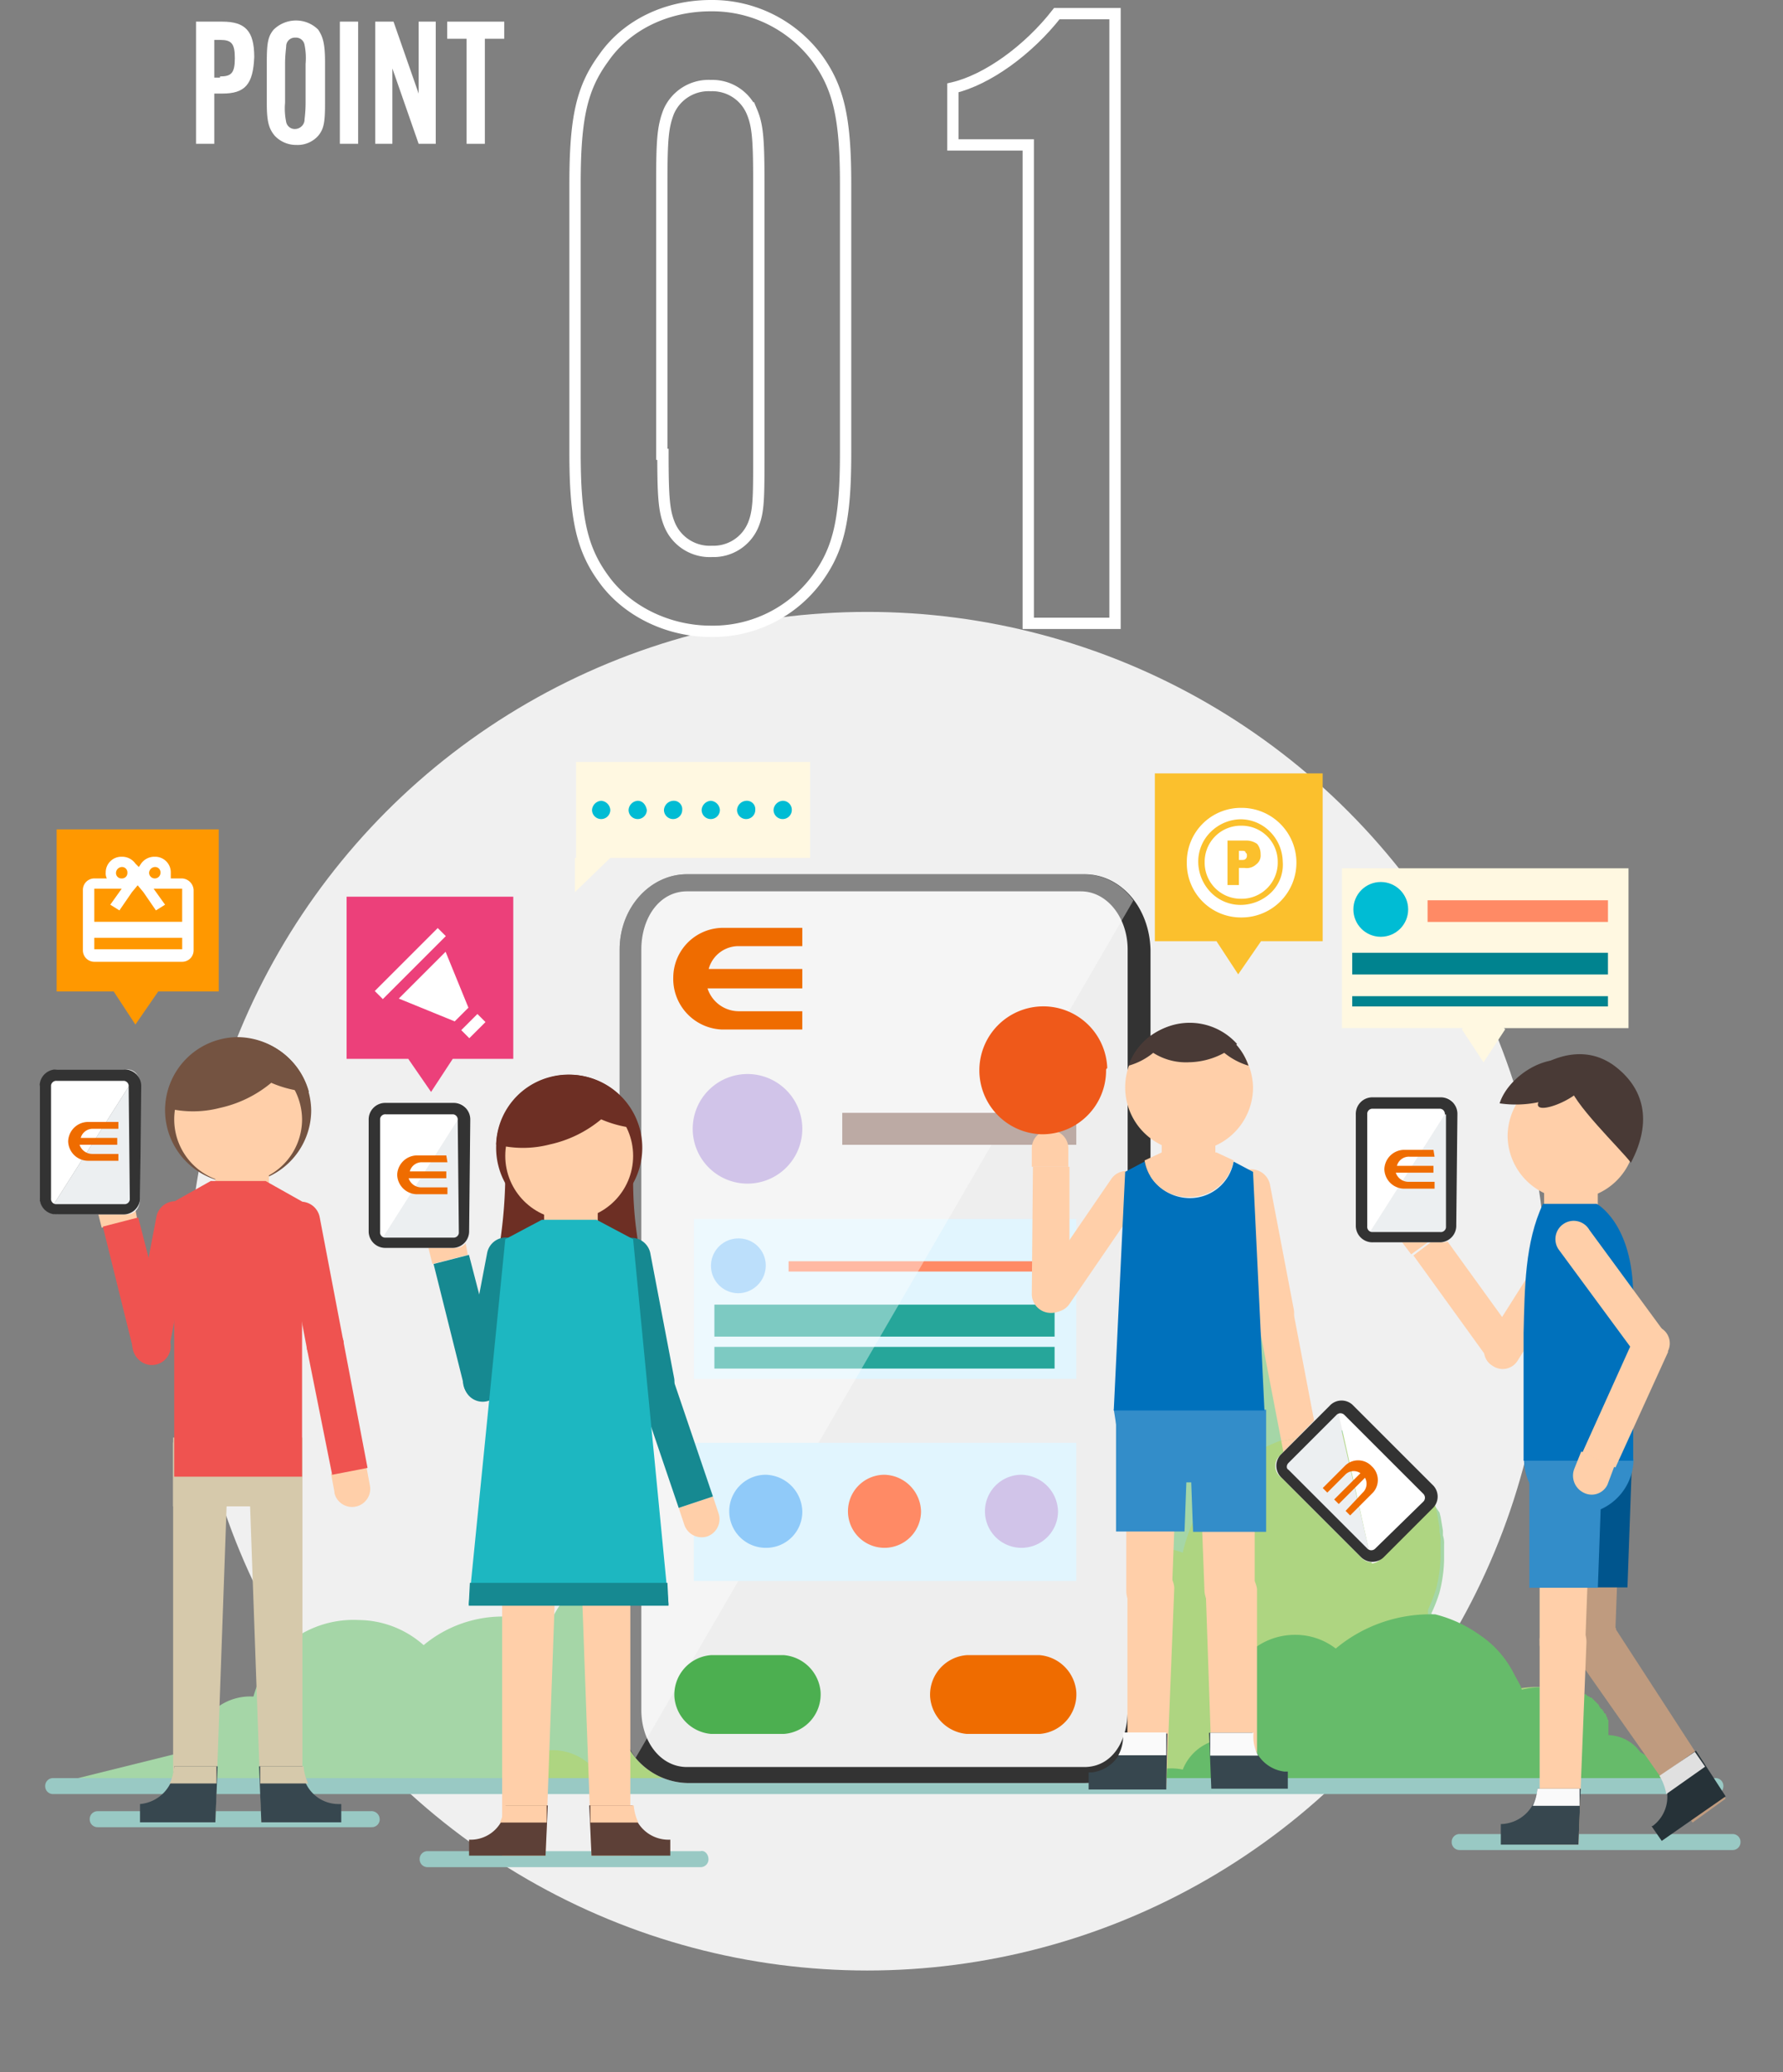 <svg xmlns="http://www.w3.org/2000/svg" width="315" height="366.071"><rect width="100%" height="100%" fill="#808080" stroke="none"/><g data-name="グループ 158"><g transform="translate(33.219 1)"><ellipse cx="120.004" cy="120.003" rx="120.004" ry="120.003" transform="translate(0 107.096)" fill="#f0f0f0"/><g data-name="グループ 43" fill="none" stroke="#fff" stroke-width="2"><path data-name="パス 49" d="M116.172 79.061c0 11.7-1.21 16.942-5.042 22.186a22.846 22.846 0 01-18.758 9.277c-7.664 0-14.925-3.63-18.959-9.278-3.831-5.246-5.041-10.689-5.041-22.185v-47.6c0-11.7 1.21-16.942 5.042-22.186C77.448 3.429 84.507 0 92.372 0a23.116 23.116 0 0118.758 9.278c3.832 5.243 5.042 10.689 5.042 22.185v47.6zm-32.27.2c0 7.664.2 10.084 1.21 12.5a7.677 7.677 0 007.46 4.645 7.589 7.589 0 007.261-4.639c1.008-2.42 1.008-4.84 1.008-12.5v-48c0-7.664-.2-10.084-1.21-12.5a7.589 7.589 0 00-7.259-4.649 7.677 7.677 0 00-7.462 4.639c-1.008 2.622-1.21 4.84-1.21 12.5v48z"/><path data-name="パス 50" d="M163.77 109.112h-15.329V24.606H135.13V14.522c6.051-1.41 13.311-6.656 18.354-13.11h10.286z"/></g><g data-name="グループ 44" fill="#fff"><path data-name="パス 51" d="M4.639 24.404H1.412V2.824h4.639c4.034 0 5.647 1.613 5.647 6.252-.2 4.84-1.613 6.454-5.647 6.454H4.639zm1.008-11.9c2.017 0 2.622-.605 2.622-3.227s-.605-3.226-2.622-3.226H4.639v6.656h1.008z"/><path data-name="パス 52" d="M24.203 17.345c0 3.227-.2 4.437-1.21 5.647a4.854 4.854 0 01-3.832 1.613 5.164 5.164 0 01-3.832-1.613c-1.012-1.21-1.412-2.42-1.412-5.647V9.883c0-3.227.2-4.437 1.21-5.647a5.631 5.631 0 014.034-1.614 5.51 5.51 0 013.832 1.613c.807 1.21 1.21 2.42 1.21 5.647zm-7.059-.2a11.732 11.732 0 00.2 3.429 1.534 1.534 0 001.613 1.21 1.711 1.711 0 001.613-1.412c0-.4.2-1.412.2-3.227v-6.859a11.732 11.732 0 00-.2-3.429 1.534 1.534 0 00-1.613-1.21 1.536 1.536 0 00-1.613 1.412c0 .4-.2 1.613-.2 3.227z"/><path data-name="パス 53" d="M30.052 24.404h-3.227V2.824h3.227z"/><path data-name="パス 54" d="M40.741 24.404l-4.639-13.311v13.311h-3.025V2.824h3.227l4.437 12.706V2.824h3.025v21.58z"/><path data-name="パス 55" d="M52.439 24.404h-3.227V5.849h-3.429V2.824h10.084v3.025h-3.428z"/></g></g><g transform="translate(7.986 134.609)"><path d="M291.733 180.822H.496l26.018-6.454a9.687 9.687 0 0110.082-9.278h.2a18.274 18.274 0 0118.56-13.513 17.449 17.449 0 0111.5 4.437 21.815 21.815 0 0114.72-5.042 39.672 39.672 0 014.84.605 9.985 9.985 0 012.622.807 22.043 22.043 0 011.613-3.025 26.056 26.056 0 0122.992-11.7 15.265 15.265 0 013.025.2.2.2 0 01.2-.2l1.815-2.017a19.365 19.365 0 0113.713-5.444 12.4 12.4 0 012.824.2 20.092 20.092 0 0111.294-26.018 20.9 20.9 0 017.866-1.412 22.224 22.224 0 013.63.4 24.213 24.213 0 0132.477-11.087 48.251 48.251 0 014.235 2.622c1.008.807 1.815 1.613 2.824 2.42a18.912 18.912 0 0124.606 10.891 16.588 16.588 0 011.21 7.664 6.861 6.861 0 01-.2 2.017 9.719 9.719 0 012.42 0h1.814c.605 0 1.21.2 2.017.2h.4a1.818 1.818 0 001.008.2h.807c.4 0 .605.2 1.008.4.2 0 .2 0 .4.2a.625.625 0 01.4.2 22.55 22.55 0 015.86 3.838c.2.2.2.2.4.2.2.2.605.4.807.807l.4.4.4.4a22.832 22.832 0 012.017 2.622c.2.2.2.4.4.807.2.2.2.2.2.4l.605 1.21a.625.625 0 00.2.4c.2.2 0 .2.2.4l1.412 2.017.2.807.2 1.21.2 1.21v.807a4.441 4.441 0 01.2 1.613v2.824a25.424 25.424 0 01-.807 5.647 26.933 26.933 0 01-1.412 3.63v.2a23.267 23.267 0 017.866 3.63 18.02 18.02 0 015.849 6.454c.4.807 1.008 1.815 1.412 2.622l.2.605a13.722 13.722 0 014.034-.4h2.622a8.738 8.738 0 011.008.2.741.741 0 00.605.2c.2 0 .2 0 .4.2h1.21a.2.2 0 01.2.2c0 .2.2.2.4.2s.2.2.4.2h.605l.2.2c.2.2.2.2.4.2l.2.2h.2l.2.2.605.605.4.4a.7.7 0 01.2.4l.2.2a.2.2 0 00.2.2c.2 0 0 .2.2.2 0 .2.2.2.2.4a.2.2 0 00.2.2c.2 0 0 .2.2.2v.2c0 .2.2.2.2.4s0 .2.2.4v2.685a7.276 7.276 0 015.647 3.025z" fill="#a5d6a7"/><path d="M291.733 180.822H80.567a9.59 9.59 0 019.076-6.252 9.764 9.764 0 017.261 3.227 21.09 21.09 0 0125.211-1.613v-.807a15.536 15.536 0 0115.53-15.53 15.813 15.813 0 019.479 3.227 20.319 20.319 0 01-.605-5.042 19.163 19.163 0 0133.682-12.5 17.963 17.963 0 0114.118-7.059 19.362 19.362 0 016.656 1.21 27.281 27.281 0 0122.792-21.182 9.719 9.719 0 012.42 0h1.815c.605 0 1.21.2 2.017.2h.4a1.818 1.818 0 001.008.2h.807c.4 0 .605.2 1.008.4.2 0 .2 0 .4.2a.625.625 0 01.4.2 22.55 22.55 0 015.849 3.832c.2.2.2.2.4.2.2.2.605.4.807.807l.4.4.4.4a22.827 22.827 0 012.017 2.622c.2.2.2.4.4.807.2.2.2.2.2.4l.605 1.21a.625.625 0 00.2.4c.2.2 0 .2.2.4l.2.807.2.807.2 1.21.2 1.21v.807a4.441 4.441 0 01.2 1.613v2.824a25.425 25.425 0 01-.807 5.647 26.933 26.933 0 01-1.412 3.63v1.008a23.267 23.267 0 017.866 3.63 19.216 19.216 0 015.849 6.252c.4.807 1.008 1.815 1.412 2.622l.2.605a13.722 13.722 0 014.034-.4h2.622a8.736 8.736 0 011.008.2.741.741 0 00.605.2c.2 0 .2 0 .4.2h1.21a.2.2 0 01.2.2c0 .2.2.2.4.2s.2.2.4.2h.605l.2.2c.2.2.2.2.4.2l.2.2h.2l.2.2.605.605.4.4a.7.7 0 01.2.4l.2.2a.2.2 0 00.2.2c.2 0 0 .2.2.2 0 .2.2.2.2.4a.2.2 0 00.2.2c.2 0 0 .2.2.2v.2c0 .2.2.2.2.4s0 .2.2.4V171.875a7.276 7.276 0 015.647 3.025z" fill="#aed581"/><path d="M291.734 180.822H188.47a17.942 17.942 0 0110.084-3.025 9.82 9.82 0 012.42.2 8.592 8.592 0 018.067-5.446 5.584 5.584 0 011.815.2 11.256 11.256 0 01-2.017-6.656 11.921 11.921 0 0111.9-11.9 11.661 11.661 0 017.261 2.42 26.044 26.044 0 0116.942-6.046h.605a23.267 23.267 0 017.866 3.63 18.02 18.02 0 015.849 6.454c.4.807 1.008 1.815 1.412 2.622l.2.605a13.722 13.722 0 014.034-.4h2.622a.7.7 0 00.2.4h1.412c.2 0 .2 0 .4.2h1.009a.2.2 0 01.2.2c0 .2.2.2.4.2s.2.2.4.2h.619l.2.2c.2.2.2.2.4.2l.2.2h.2l.2.2.605.605.4.4a.7.7 0 01.2.4l.2.2a.2.2 0 00.2.2c.2 0 0 .2.2.2 0 .2.2.2.2.4a.2.2 0 00.2.2c.2 0 0 .2.2.2v.2c0 .2.2.2.2.4s0 .2.2.4V171.904a7.276 7.276 0 015.647 3.025z" fill="#66bb6a"/><path d="M296.48 180.913a1.379 1.379 0 01-1.412 1.412H1.412A1.379 1.379 0 010 180.913a1.379 1.379 0 011.412-1.412h293.656a1.379 1.379 0 011.412 1.412z" fill="#99c9c4"/><path d="M195.067 33.139c0-7.462-5.042-13.311-11.493-13.311h-70.19c-6.454 0-11.899 5.849-11.899 13.311v134.324a12.277 12.277 0 0011.9 12.908h70.389c6.454 0 11.5-5.647 11.5-12.908V33.139z" fill="#eee"/><path d="M182.966 22.853c4.639 0 8.269 4.639 8.269 10.286v134.324c0 5.647-2.824 10.084-7.664 10.084h-70.187c-4.639 0-8.067-4.437-8.067-10.084V33.139c0-5.647 3.227-10.286 8.067-10.286h69.784m.406-3.025h-70.19c-6.454 0-11.899 5.849-11.899 13.311v134.324a12.277 12.277 0 0011.9 12.908h70.389c6.454 0 11.5-5.647 11.5-12.908V33.139c-.207-7.462-5.249-13.311-11.7-13.311z" fill="#333"/><path fill="#e1f5fe" d="M114.595 80.737h67.565v28.236h-67.565z"/><path d="M127.301 89.006a4.908 4.908 0 01-4.84 4.84 4.84 4.84 0 110-9.681 4.778 4.778 0 014.84 4.84z" fill="#90caf9"/><path fill="#26a69a" d="M118.225 95.864h60.103v5.647h-60.103zM118.225 103.326h60.103v3.832h-60.103z"/><path fill="#ff8a65" d="M131.335 88.2h46.993v1.815h-46.993z"/><path d="M183.572 19.828h-70.187c-6.454 0-11.9 5.849-11.9 13.311v134.324a14.248 14.248 0 002.824 8.471l87.935-151.467a10.809 10.809 0 00-8.672-4.639z" fill="#fff" opacity=".4"/><path d="M133.754 29.303H120.04a8.819 8.819 0 00-9.08 8.676 8.963 8.963 0 008.471 9.278h14.32V44.03H122.46a5.813 5.813 0 01-5.446-4.034h16.74v-3.428h-16.538a5.455 5.455 0 015.444-4.034h11.094z" fill="#ef6c00"/><path d="M133.755 64.804a9.681 9.681 0 11-9.681-9.681 9.683 9.683 0 019.681 9.681z" fill="#d1c4e9"/><path fill="#bcaaa4" d="M140.814 61.98h41.346v5.647h-41.346z"/><path fill="#e1f5fe" d="M114.595 120.268h67.565v24.404h-67.565z"/><path d="M130.528 157.782H117.62a7 7 0 00-6.454 7.462 7.109 7.109 0 006.454 6.454h12.908a7 7 0 006.454-7.462 7.109 7.109 0 00-6.454-6.454z" fill="#4caf50"/><path d="M175.706 157.782h-12.908a7 7 0 00-6.454 7.462 7.109 7.109 0 006.454 6.454h12.908a7 7 0 006.454-7.462 7.109 7.109 0 00-6.454-6.454z" fill="#ef6c00"/><path d="M133.755 132.369a6.371 6.371 0 01-6.454 6.454 6.454 6.454 0 110-12.908 6.634 6.634 0 016.454 6.454z" fill="#90caf9"/><path d="M154.73 132.369a6.454 6.454 0 11-6.454-6.454 6.634 6.634 0 016.454 6.454z" fill="#ff8a65"/><path d="M178.933 132.369a6.454 6.454 0 11-6.454-6.454 6.634 6.634 0 016.454 6.454z" fill="#d1c4e9"/><path d="M59.094 186.762a1.379 1.379 0 01-1.412 1.412H9.278a1.379 1.379 0 01-1.412-1.412 1.379 1.379 0 011.412-1.412h48.2a1.439 1.439 0 011.613 1.412zM117.18 193.821a1.379 1.379 0 01-1.412 1.412h-48.2a1.379 1.379 0 01-1.415-1.412 1.379 1.379 0 011.412-1.412h48.2c.807-.2 1.412.605 1.412 1.412zM299.505 190.796a1.379 1.379 0 01-1.412 1.412h-48.2a1.379 1.379 0 01-1.412-1.412 1.379 1.379 0 011.412-1.412h48.2a1.379 1.379 0 011.412 1.412z" fill="#99c9c4"/><path d="M30.455 11.9H2.017v28.639h10.084l3.832 5.849 4.034-5.849h10.69V11.9z" fill="#ff9800"/><path d="M82.691 23.799H53.245v28.639h10.891l4.034 5.849 3.832-5.849h10.689z" fill="#ec407a"/><path d="M225.688 2.017H196.04v29.648h10.891l3.832 5.849 4.034-5.849h10.891z" fill="#fbc02d"/><path d="M213.385 57.48a11.294 11.294 0 11-11.295-11.294 11.542 11.542 0 0111.294 11.294z" fill="#ffcfa9"/><g fill="#ffcfa9"><path d="M180.752 68.281a3.186 3.186 0 00-3.227-3.227 3.186 3.186 0 00-3.227 3.227v3.227h6.454z"/><path d="M174.298 94.097a3.361 3.361 0 003.429 3.227 3.186 3.186 0 003.227-3.227V71.508h-6.456z"/></g><path d="M180.913 95.801a3.223 3.223 0 01-4.437.807 3.223 3.223 0 01-.807-4.437l12.706-18.555a3.223 3.223 0 014.437-.807 3.223 3.223 0 01.807 4.437z" fill="#ffcfa9"/><g fill="#ffcfa9"><path d="M225.245 122.019a3.205 3.205 0 01-6.252 1.412v-.2l-.605-3.229 6.252-1.21z"/><path d="M214.153 98.018a3.56 3.56 0 012.622-3.832 3.318 3.318 0 013.63 2.42l4.237 22.186-6.252 1.21z"/><path d="M214.153 98.018a3.381 3.381 0 003.832 2.622 3.381 3.381 0 002.62-3.832l-4.233-22.185a3.381 3.381 0 00-3.832-2.622 3.381 3.381 0 00-2.622 3.832z"/></g><path d="M209.245 141.846a4.093 4.093 0 00-4.235 4.034l1.21 35.3h7.866v-35.099a4.969 4.969 0 00-4.841-4.235z" fill="#ffcfa9"/><path d="M203.598 114.417l1.21 32.068a4.578 4.578 0 004.437 4.232 4.307 4.307 0 004.437-4.235v-32.065z" fill="#ffcfa9"/><path d="M213.279 171.494a6.452 6.452 0 005.647 6.857h.605v3.025h-13.516l-.4-9.882h7.664z" fill="#37474f"/><path d="M201.985 114.417l.807 21.58H215.7v-21.58z" fill="#338dc9"/><path d="M205.817 175.528v-4.034h7.664a6.946 6.946 0 00.807 4.034z" fill="#fafafa"/><path d="M195.232 141.987a4.189 4.189 0 014.235 3.832v.2l-1.412 35.3h-6.856v-35.097a4.044 4.044 0 013.832-4.235z" fill="#ffcfa9"/><path d="M200.275 114.356l-1.21 32.068a4.189 4.189 0 01-3.833 4.232h-.2a4.223 4.223 0 01-4.035-4.232v-32.068z" fill="#ffcfa9"/><path d="M190.594 171.635a6.452 6.452 0 01-5.647 6.857h-.605v3.025h13.715l.2-9.883z" fill="#37474f"/><path d="M202.09 114.356l-.808 21.58h-12.1v-21.58z" fill="#338dc9"/><path fill="#ffcfa9" d="M197.25 65.75h9.479v5.647h-9.479z"/><path d="M187.423 54.473a11.276 11.276 0 01-11.294 11.295 11.3 11.3 0 1111.5-11.7c-.206.204-.206.204-.206.405z" fill="#ef591a"/><path d="M213.385 127.264h-22.589l-2.017-12.908H215.2z" fill="#338dc9"/><path d="M213.385 72.405l-3.429-1.815a7.828 7.828 0 01-7.866 6.454 8.188 8.188 0 01-7.865-6.454l-3.429 1.815-2.017 42.153h26.623z" fill="#0071bc"/><path d="M202.09 76.843a7.828 7.828 0 007.866-6.454l-3.026-1.412h-9.681l-3.025 1.412a7.649 7.649 0 007.866 6.454z" fill="#ffcfa9"/><path d="M202.09 53.044a13.434 13.434 0 008.471-3.227 11.216 11.216 0 00-15.933-.807c-.4.2-.605.605-.807.807a10.785 10.785 0 008.269 3.227z" fill="#493a36"/><path d="M212.578 53.649a10.711 10.711 0 00-7.866-7.059 12.416 12.416 0 007.866 7.059zM191.401 53.649a10.711 10.711 0 017.866-7.059 11.957 11.957 0 01-7.866 7.059z" fill="#493a36"/><path d="M198.057 175.468v-4.034h-7.664a6.946 6.946 0 01-.807 4.034z" fill="#fafafa"/><g fill="#ffcfa9"><path d="M239.506 84.554a3.167 3.167 0 015.042-3.832l1.815 2.622-5.042 3.63zM259.876 101.495a3.167 3.167 0 01-5.042 3.832l-13.11-18.152 5.042-3.832z"/></g><path d="M254.73 102.255a3.1 3.1 0 001.008 4.437 3.1 3.1 0 004.437-1.008l12.1-19.16a3.1 3.1 0 00-1.008-4.437 3.1 3.1 0 00-4.437 1.008z" fill="#ffcfa9"/><path d="M278.529 123.23l-1.21 32.27a4.236 4.236 0 01-8.471 0v-32.27z" fill="#bf9b7f"/><path d="M271.672 152.071a4.051 4.051 0 015.849 1.008v.2l19.362 29.85-5.849 4.235-20.37-29.043a4.493 4.493 0 011.008-6.252z" fill="#bf9b7f"/><path d="M285.387 179.098a6.4 6.4 0 01-1.412 8.874h-.2l1.815 2.622 11.294-7.866-5.245-8.067z" fill="#263238"/><path d="M280.344 123.23l-.811 22.589h-12.5V123.23z" fill="#00558d"/><path d="M273.296 123.285l-1.21 32.27a4.189 4.189 0 01-3.832 4.235 4.044 4.044 0 01-4.236-3.832v-32.673z" fill="#ffcfa9"/><path d="M268.052 151.118a4.307 4.307 0 014.235 4.437l-1.412 35.7h-6.856v-35.9a4.044 4.044 0 013.832-4.237z" fill="#ffcfa9"/><path d="M263.615 181.371a6.6 6.6 0 01-6.454 6.252v3.63h13.715l.4-9.883z" fill="#37474f"/><path d="M275.111 123.285l-.808 22.589h-12.1v-22.589z" fill="#338dc9"/><path d="M271.077 184.396v-3.025h-7.462a8.452 8.452 0 01-.807 3.025z" fill="#fafafa"/><path fill="#ffcfa9" d="M264.815 75.027h9.479v5.647h-9.479z"/><path d="M258.361 65.951a11.294 11.294 0 1011.294-11.294 11.542 11.542 0 00-11.294 11.294z" fill="#ffcfa9"/><path d="M261.386 55.464c6.454-4.84 11.7-4.639 15.53-2.017 5.647 4.034 7.059 10.084 3.227 17.345-1.614-2.219-10.689-10.891-10.891-13.916-2.219-.807-6.051-.001-7.866-1.412z" fill="#493a36"/><path d="M256.949 60.304c1.613-5.042 9.278-9.883 14.32-6.656 5.647 3.63-8.874 9.883-7.462 6.454a19.737 19.737 0 01-6.858.202z" fill="#493a36"/><path d="M261.255 123.188h19.362a9.814 9.814 0 01-9.681 9.683 9.683 9.683 0 01-9.681-9.683z" fill="#338dc9"/><path d="M264.613 78.053h9.479s6.454 3.429 6.454 16.337v29.042h-19.362v-22.588c.2-7.866.2-15.934 3.429-22.791z" fill="#0071bc"/><g fill="#ffcfa9"><path d="M276.006 127.657a3.083 3.083 0 01-4.235 1.412 3.343 3.343 0 01-1.614-4.236l1.21-3.025 5.849 2.622z"/><path d="M280.847 101.438a3.1 3.1 0 014.235-1.613 3.1 3.1 0 011.613 4.235v.2l-9.277 20.372-5.849-2.622z"/><path d="M280.88 104.449a3.223 3.223 0 004.437.807 3.223 3.223 0 00.807-4.437l-13.316-18.152a3.2 3.2 0 00-4.639-1.013 3.223 3.223 0 00-.807 4.442z"/></g><path d="M293.252 177.484l-1.815-2.622-6.252 4.235a8.911 8.911 0 011.21 3.227z" fill="#e0e0e0"/><path d="M105.281 87.734a67.631 67.631 0 01-1.413-14.32v-2.42H81.28v2.42a84.046 84.046 0 01-1.412 14.32z" fill="#6d2f24"/><path d="M74.059 83.842a3.462 3.462 0 00-4.035-2.421 3.3 3.3 0 00-2.42 4.034l.806 3.227 6.249-1.613z" fill="#ffcfa9"/><path d="M74.058 110.468a3.327 3.327 0 106.454-1.618l-5.648-21.782-6.252 1.613z" fill="#168991"/><path d="M80.31 110.06a3.381 3.381 0 01-3.832 2.622 3.381 3.381 0 01-2.622-3.832l4.235-22.185a3.381 3.381 0 013.832-2.622 3.381 3.381 0 012.62 3.832z" fill="#168991"/><path d="M105.482 68.17a12.908 12.908 0 11-12.908-12.908 12.868 12.868 0 0112.908 12.908z" fill="#6d2f24"/><path d="M88.395 193.2h-7.664v-66.96h10.084z" fill="#ffcfa9"/><path d="M81.336 184.326a6.161 6.161 0 01-6.454 6.051v2.824h13.513l.4-8.874h-7.459z" fill="#5d4037"/><path d="M88.597 187.351v-3.025h-7.462a8.452 8.452 0 01-.807 3.025z" fill="#ffcfa9"/><g><path d="M96.515 193.2h6.858v-66.96h-9.278z" fill="#ffcfa9"/><path d="M103.776 184.326a6.338 6.338 0 006.656 6.051v2.824h-13.92l-.4-8.875z" fill="#5d4037"/><path d="M96.314 187.351v-3.025h7.664a8.452 8.452 0 00.807 3.025z" fill="#ffcfa9"/></g><g><path d="M118.977 132.776a3.24 3.24 0 01-2.017 4.034 3.24 3.24 0 01-4.034-2.017l-1.008-3.025 6.051-2.017z" fill="#ffcfa9"/><path d="M104.657 110.389a3.24 3.24 0 012.017-4.034 3.24 3.24 0 014.034 2.017l7.26 21.379-6.05 2.015z" fill="#168991"/></g><path d="M104.675 110.12a3.381 3.381 0 003.832 2.622 3.381 3.381 0 002.62-3.832l-4.233-22.185a3.381 3.381 0 00-3.832-2.622 3.381 3.381 0 00-2.622 3.832z" fill="#168991"/><circle cx="11.294" cy="11.294" transform="translate(81.28 58.287)" fill="#ffcfa9" r="11.294"/><path fill="#ffcfa9" d="M88.137 78.859h9.479v5.647h-9.479z"/><path d="M110.126 148.844h-35.3l6.454-64.54 6.454-3.428h9.681l6.454 3.429z" fill="#1db7c1"/><path d="M75.026 145.013l-.2 4.034h35.3l-.2-4.034z" fill="#168991"/><path d="M104.877 64.741a12.841 12.841 0 00-15.732-9.076 12.71 12.71 0 00-9.479 11.9 18.862 18.862 0 009.479 0 21.268 21.268 0 009.076-4.437 20.078 20.078 0 006.656 1.613z" fill="#6d2f24"/><path d="M46.993 61.514a12.908 12.908 0 11-12.908-12.908 13.133 13.133 0 0112.908 12.908z" fill="#745341"/><g><path d="M30.061 187.31h-7.462v-67.968h9.883z" fill="#d6c9ab"/><path d="M22.801 177.428a6.611 6.611 0 01-6.051 6.656v3.227h13.311l.4-9.883h-7.66z" fill="#37474f"/><path d="M30.263 180.453v-3.025h-7.462a8.452 8.452 0 01-.807 3.025z" fill="#d6c9ab"/></g><g><path d="M38.185 187.31h7.261v-67.968h-9.681z" fill="#d6c9ab"/><path d="M45.446 177.428a6.371 6.371 0 006.252 6.656h.605v3.227H38.182l-.4-9.883z" fill="#37474f"/><path d="M37.984 180.453v-3.025h7.664a8.452 8.452 0 00.807 3.025z" fill="#d6c9ab"/></g><g><path d="M15.629 77.438a3.462 3.462 0 00-4.033-2.421 3.577 3.577 0 00-2.421 4.034l.807 3.227 6.254-1.613z" fill="#ffcfa9"/><path d="M15.63 104.063a3.327 3.327 0 006.454-1.616l-5.648-21.984-6.252 1.613z" fill="#ef5350"/><path d="M21.882 103.656a3.381 3.381 0 01-3.832 2.622 3.381 3.381 0 01-2.622-3.832l4.235-22.185a3.381 3.381 0 013.832-2.622 3.381 3.381 0 012.62 3.832z" fill="#ef5350"/></g><g><path d="M57.351 127.734a3.205 3.205 0 01-6.252 1.412v-.2l-.605-3.229 6.252-1.21z" fill="#ffcfa9"/><path d="M46.259 103.733a3.227 3.227 0 012.622-3.832 3.245 3.245 0 013.832 2.42v.2l4.235 22.186-6.252 1.21z" fill="#ef5350"/><path d="M46.259 103.733a3.381 3.381 0 003.832 2.622 3.381 3.381 0 002.62-3.832l-4.233-22.185a3.381 3.381 0 00-3.832-2.622 3.381 3.381 0 00-2.622 3.832z" fill="#ef5350"/></g><path d="M45.38 63.127a11.294 11.294 0 11-11.295-11.294A11.407 11.407 0 0145.38 63.127z" fill="#ffcfa9"/><path fill="#ffcfa9" d="M30.051 71.397h9.479v7.462h-9.479z"/><path d="M46.59 58.287a12.841 12.841 0 00-15.732-9.076 12.71 12.71 0 00-9.479 11.9 18.862 18.862 0 009.479 0 21.268 21.268 0 009.076-4.437 20.079 20.079 0 006.656 1.613z" fill="#745341"/><path fill="#d6c9ab" d="M22.589 120.205h22.589v11.294H22.589z"/><path d="M45.38 126.256H22.791V77.649l6.454-3.63h9.681l6.454 3.63z" fill="#ef5350"/><g transform="translate(229.096 18.781)"><path fill="#fff8e1" d="M0 0h50.623v28.236H0z"/><path d="M28.841 28.438l-3.832 5.849-3.832-5.849 3.832-3.832z" fill="#fff8e1"/><circle cx="4.84" cy="4.84" transform="translate(2.017 2.42)" fill="#00bcd4" r="4.84"/><path fill="#00838f" d="M1.815 14.925h45.178v3.832H1.815zM1.815 22.589h45.178v1.815H1.815z"/><path fill="#ff8a65" d="M15.127 5.647h31.867v3.832H15.127z"/></g><path d="M24.203 20.572h-2.017v-1.008a2.757 2.757 0 00-2.824-2.824 2.875 2.875 0 00-2.42 1.21l-.4.605-.605-.605a2.875 2.875 0 00-2.42-1.21 2.757 2.757 0 00-2.824 2.824 1.818 1.818 0 00.2 1.008h-2.22a2.021 2.021 0 00-2.017 2.017v10.689a2.021 2.021 0 002.017 2.017h15.53a2.021 2.021 0 002.017-2.017V22.589a2.161 2.161 0 00-2.017-2.017zm-4.84-2.017a.953.953 0 011.008 1.008 1.008 1.008 0 01-2.017 0 1.08 1.08 0 011.008-1.008zm-5.849 0a.953.953 0 011.008 1.008.953.953 0 01-1.008 1.008.953.953 0 01-1.008-1.008 1.08 1.08 0 011.007-1.008zm10.689 14.522H8.673V31.06h15.53zm0-4.84H8.673v-5.85h4.84l-2.017 2.824 1.613 1.008 2.219-3.227 1.008-1.21 1.008 1.21 2.219 3.227 1.613-1.008-2.02-2.824h5.042v5.853z" fill="#fff"/><g><path fill="#fff" d="M58.224 40.46l11.124-11.124 1.426 1.426L59.65 41.886zM73.504 47.371l2.852-2.852 1.427 1.426-2.853 2.852zM72.349 45.824l2.42-2.42-4.034-9.88-8.269 8.269z"/></g><g fill="#fff"><path d="M211.37 8.104a9.557 9.557 0 00-9.681 9.681 9.557 9.557 0 009.681 9.681 9.683 9.683 0 009.681-9.681 9.683 9.683 0 00-9.681-9.681zm5.244 14.925a7.793 7.793 0 01-5.446 2.219 7.324 7.324 0 01-5.244-2.219 7.793 7.793 0 01-2.218-5.446 7.324 7.324 0 012.218-5.244 7.684 7.684 0 015.244-2.218 7.324 7.324 0 015.244 2.219 7.684 7.684 0 012.219 5.244 6.846 6.846 0 01-2.017 5.446z"/><path d="M211.295 11.256a6.371 6.371 0 00-6.454 6.454 6.371 6.371 0 006.454 6.454 6.371 6.371 0 006.454-6.454 6.371 6.371 0 00-6.454-6.454zm2.622 6.857a2.438 2.438 0 01-2.017.605h-1.008v3.025h-2.017v-7.865h3.428a3.253 3.253 0 011.815.605 2.815 2.815 0 01.605 1.815 1.966 1.966 0 01-.806 1.815z"/><path d="M211.497 15.693h-.605v1.613h.4c.4 0 .605 0 .807-.2a.741.741 0 00.2-.605c0-.2 0-.4-.2-.4.003-.408-.4-.408-.602-.408z"/></g><path fill="#fff8e1" d="M93.784 0h41.346v16.942H93.784zM93.583 22.993v-6.051h6.252z"/><path d="M99.835 8.47a1.613 1.613 0 01-3.227 0 1.735 1.735 0 011.613-1.613 1.735 1.735 0 011.613 1.613zM106.289 8.47a1.613 1.613 0 01-3.227 0 1.735 1.735 0 011.614-1.613c.807 0 1.412.605 1.613 1.613zM112.541 8.47a1.613 1.613 0 11-3.227 0 1.735 1.735 0 011.613-1.613 1.484 1.484 0 011.613 1.613zM119.197 8.47a1.613 1.613 0 01-3.227 0 1.735 1.735 0 011.613-1.613 1.735 1.735 0 011.613 1.613zM125.449 8.47a1.613 1.613 0 11-3.227 0 1.735 1.735 0 011.614-1.613 1.484 1.484 0 011.613 1.613zM131.903 8.47a1.613 1.613 0 01-3.227 0 1.735 1.735 0 011.613-1.613 1.591 1.591 0 011.613 1.613z" fill="#00bcd4"/></g><path d="M22.328 188.921H10.429A3.325 3.325 0 007 191.946v19.766a2.989 2.989 0 001.613 2.42l15.53-24.404a2.19 2.19 0 00-1.815-.807z" fill="#fff"/><path d="M22.328 214.535c1.613 0 2.42-1.21 2.42-3.025v-19.563a2.887 2.887 0 00-.605-2.219l-15.53 24.4a3 3 0 001.815.4z" fill="#eceff1"/><path d="M20.715 198.199h-5.244a3.534 3.534 0 00-3.429 3.429 3.534 3.534 0 003.429 3.429h5.446v-1.21h-4.64a2.36 2.36 0 01-2.218-1.614h6.656v-1.21h-6.454a2.186 2.186 0 012.218-1.614h4.437v-1.21z" fill="#ef6c00"/><path d="M24.748 211.51a2.93 2.93 0 01-2.824 3.025H10.025A2.93 2.93 0 017 211.712v-19.766a2.93 2.93 0 012.824-3.025h12.1a2.93 2.93 0 013.026 2.824v.2zm-2.016-19.564a.923.923 0 00-.807-1.008h-11.9a.923.923 0 00-1.008.807v19.967a.923.923 0 00.807 1.009h12.1a.923.923 0 001.008-.807v-.2z" fill="#333"/><g><path d="M80.46 194.833H68.561a3.325 3.325 0 00-3.429 3.025v19.766a2.989 2.989 0 001.613 2.42l15.53-24.404a2.19 2.19 0 00-1.815-.807z" fill="#fff"/><path d="M80.46 220.447c1.613 0 2.42-1.21 2.42-3.025v-19.563a2.887 2.887 0 00-.605-2.219l-15.53 24.4a3 3 0 001.815.4z" fill="#eceff1"/><path d="M78.847 204.111h-5.244a3.534 3.534 0 00-3.429 3.429 3.534 3.534 0 003.429 3.429h5.446v-1.21h-4.64a2.36 2.36 0 01-2.218-1.614h6.656v-1.21h-6.454a2.186 2.186 0 012.218-1.614h4.437z" fill="#ef6c00"/><path d="M82.88 217.422a2.93 2.93 0 01-2.824 3.025H68.157a2.93 2.93 0 01-3.025-2.823v-19.766a2.93 2.93 0 012.824-3.025h12.1a2.93 2.93 0 013.026 2.824v.2zm-2.016-19.564a.923.923 0 00-.807-1.008h-11.9a.923.923 0 00-1.008.807v19.967a.923.923 0 00.807 1.009h12.1a.923.923 0 001.008-.807v-.2z" fill="#333"/></g><g><path d="M254.857 193.848h-11.899a3.325 3.325 0 00-3.429 3.025v19.766a2.989 2.989 0 001.613 2.42l15.53-24.404a2.19 2.19 0 00-1.815-.807z" fill="#fff"/><path d="M254.857 219.462c1.613 0 2.42-1.21 2.42-3.025v-19.563a2.887 2.887 0 00-.605-2.219l-15.53 24.4a3 3 0 001.815.4z" fill="#eceff1"/><path d="M253.244 203.126H248a3.534 3.534 0 00-3.429 3.429 3.534 3.534 0 003.429 3.429h5.446v-1.21h-4.64a2.36 2.36 0 01-2.218-1.614h6.656v-1.21h-6.454a2.186 2.186 0 012.218-1.614h4.437z" fill="#ef6c00"/><path d="M257.277 216.437a2.93 2.93 0 01-2.824 3.025h-11.899a2.93 2.93 0 01-3.025-2.823v-19.766a2.93 2.93 0 012.824-3.025h12.1a2.93 2.93 0 013.026 2.824v.2zm-2.016-19.564a.923.923 0 00-.807-1.008h-11.9a.923.923 0 00-1.008.807v19.967a.923.923 0 00.807 1.009h12.1a.923.923 0 001.008-.807v-19.968z" fill="#333"/></g><g><path d="M243.974 275.374l8.471-8.467a3.365 3.365 0 00.4-4.437l-13.913-13.92a3.5 3.5 0 00-2.824-.605l6.252 28.236a2.49 2.49 0 001.614-.807z" fill="#fff"/><path d="M226.023 257.223a2.493 2.493 0 00.4 3.832l13.92 13.916a2.482 2.482 0 002.017 1.008l-6.454-28.034a4.054 4.054 0 00-1.613.807z" fill="#eceff1"/><path d="M238.528 267.71l3.832-3.832a3.294 3.294 0 000-4.84 3.294 3.294 0 00-4.84 0l-3.832 3.832.807.807 3.227-3.227a2.083 2.083 0 012.622-.2l-4.639 4.637.807.807 4.639-4.639a2.142 2.142 0 01-.4 2.622l-3.029 3.227z" fill="#ef6c00"/><path d="M226.427 261.054a2.86 2.86 0 01-.2-4.034l.2-.2 8.471-8.472a2.86 2.86 0 014.034-.2l.2.2 13.918 13.917a2.86 2.86 0 01.2 4.034l-.2.2-8.471 8.471a2.86 2.86 0 01-4.034.2l-.2-.2zm15.129 12.505a.975.975 0 001.412 0l8.471-8.269a.975.975 0 000-1.412l-13.919-13.916a.975.975 0 00-1.412 0l-8.471 8.47c-.4.4-.4 1.008 0 1.21z" fill="#333"/></g><path data-name="長方形 168" fill="none" d="M0 1.071h315v365H0z"/></g></svg>